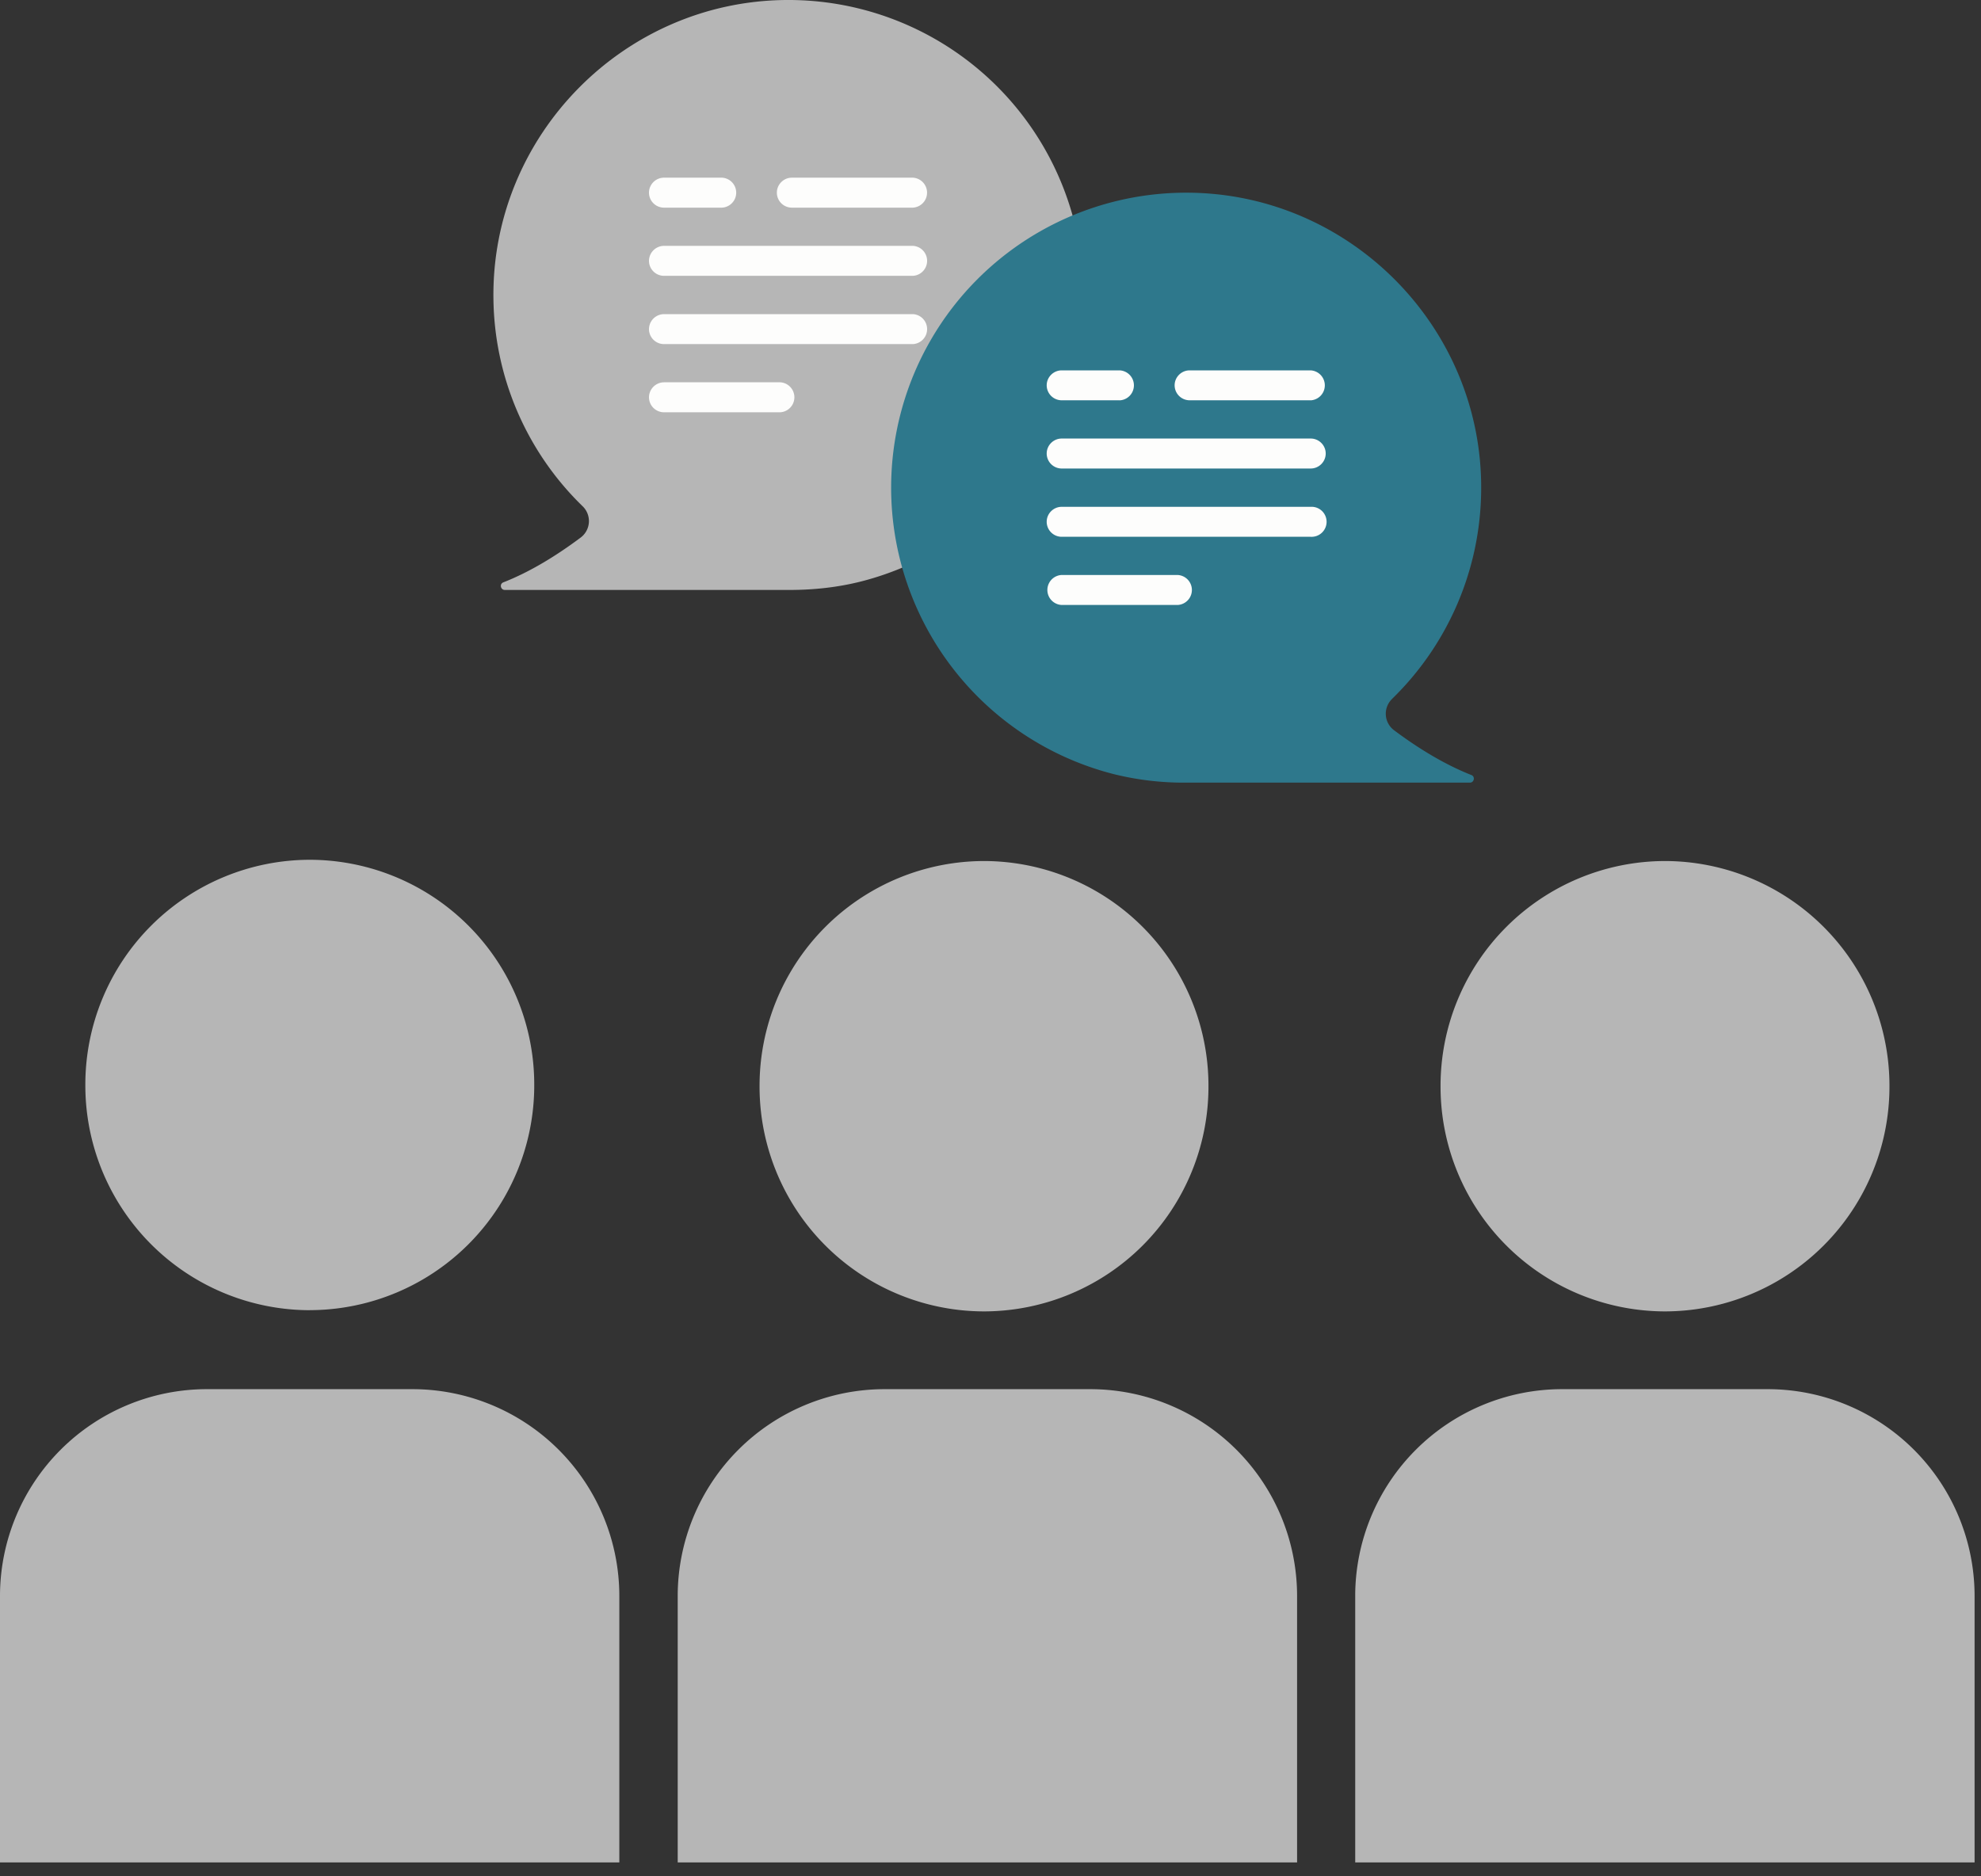 <svg width="38" height="36" fill="none" xmlns="http://www.w3.org/2000/svg"><rect width="100%" height="100%" fill="#333333" stroke="none"/><path d="M31.938 25.161a4.313 4.313 0 004.306-4.32 4.313 4.313 0 00-4.306-4.321 4.313 4.313 0 00-4.305 4.32 4.313 4.313 0 004.305 4.321zm-13.062 0a4.313 4.313 0 004.305-4.32 4.313 4.313 0 00-4.305-4.321 4.313 4.313 0 00-4.306 4.32 4.313 4.313 0 004.306 4.321zM13 30.618a3.97 3.97 0 013.965-3.965h3.95a3.97 3.97 0 013.966 3.965v5.115H13v-5.115zm24.878 5.115H25.996v-5.115a3.97 3.97 0 013.965-3.965h3.95a3.97 3.97 0 013.966 3.965v5.115h.001zM5.942 25.137a4.313 4.313 0 004.306-4.32 4.313 4.313 0 00-4.306-4.321 4.313 4.313 0 00-4.305 4.32 4.313 4.313 0 004.305 4.322zm5.94 10.596H0v-5.115a3.97 3.97 0 013.965-3.965h3.95a3.97 3.97 0 013.965 3.965v5.115h.002zM20.784 5.66a5.66 5.66 0 00-5.7-5.66c-3.122.022-5.655 2.603-5.619 5.724a5.64 5.64 0 001.712 3.99.395.395 0 01-.036.598c-.46.344-.965.657-1.485.861-.079.03-.055.146.029.146h5.458c.467 0 .934-.05 1.387-.166a5.672 5.672 0 004.256-5.493h-.002z" fill="#B6B6B6"/><path d="M26.702 13.41a5.647 5.647 0 001.71-3.99c.037-3.12-2.496-5.701-5.618-5.723a5.66 5.66 0 00-5.7 5.66 5.674 5.674 0 004.256 5.492 5.57 5.57 0 001.386.167h5.46c.082 0 .106-.116.028-.146-.52-.205-1.027-.518-1.485-.861a.395.395 0 01-.036-.599h-.001z" fill="#2E788C"/><path d="M17.512 3.984H15.19a.288.288 0 01-.288-.287c0-.159.13-.288.288-.288h2.322a.288.288 0 010 .575zm-3.662 0h-1.113a.288.288 0 01-.288-.287c0-.159.13-.288.288-.288h1.114a.288.288 0 010 .575zm3.663 1.308h-4.776a.288.288 0 01-.288-.287.29.29 0 01.288-.288h4.776a.288.288 0 010 .575zm0 1.31h-4.776a.288.288 0 01-.288-.287.29.29 0 01.288-.288h4.776a.288.288 0 010 .575zM14.967 7.91h-2.23a.288.288 0 01-.288-.287.29.29 0 01.288-.288h2.23a.288.288 0 010 .575zm10.173-.23h-2.32a.288.288 0 01-.288-.287c0-.158.13-.287.288-.287h2.322a.288.288 0 010 .575zm-3.66 0h-1.114a.288.288 0 01-.288-.287c0-.158.13-.287.288-.287h1.114a.288.288 0 010 .575zm3.662 1.309h-4.776a.288.288 0 01-.288-.288c0-.158.13-.287.288-.287h4.776c.159 0 .288.13.288.287 0 .159-.13.288-.288.288zm0 1.31h-4.776a.288.288 0 01-.288-.288c0-.158.13-.287.288-.287h4.776a.288.288 0 110 .575zm-2.55 1.308h-2.23a.288.288 0 010-.575h2.23a.288.288 0 010 .575z" fill="#FDFDFC"/></svg>